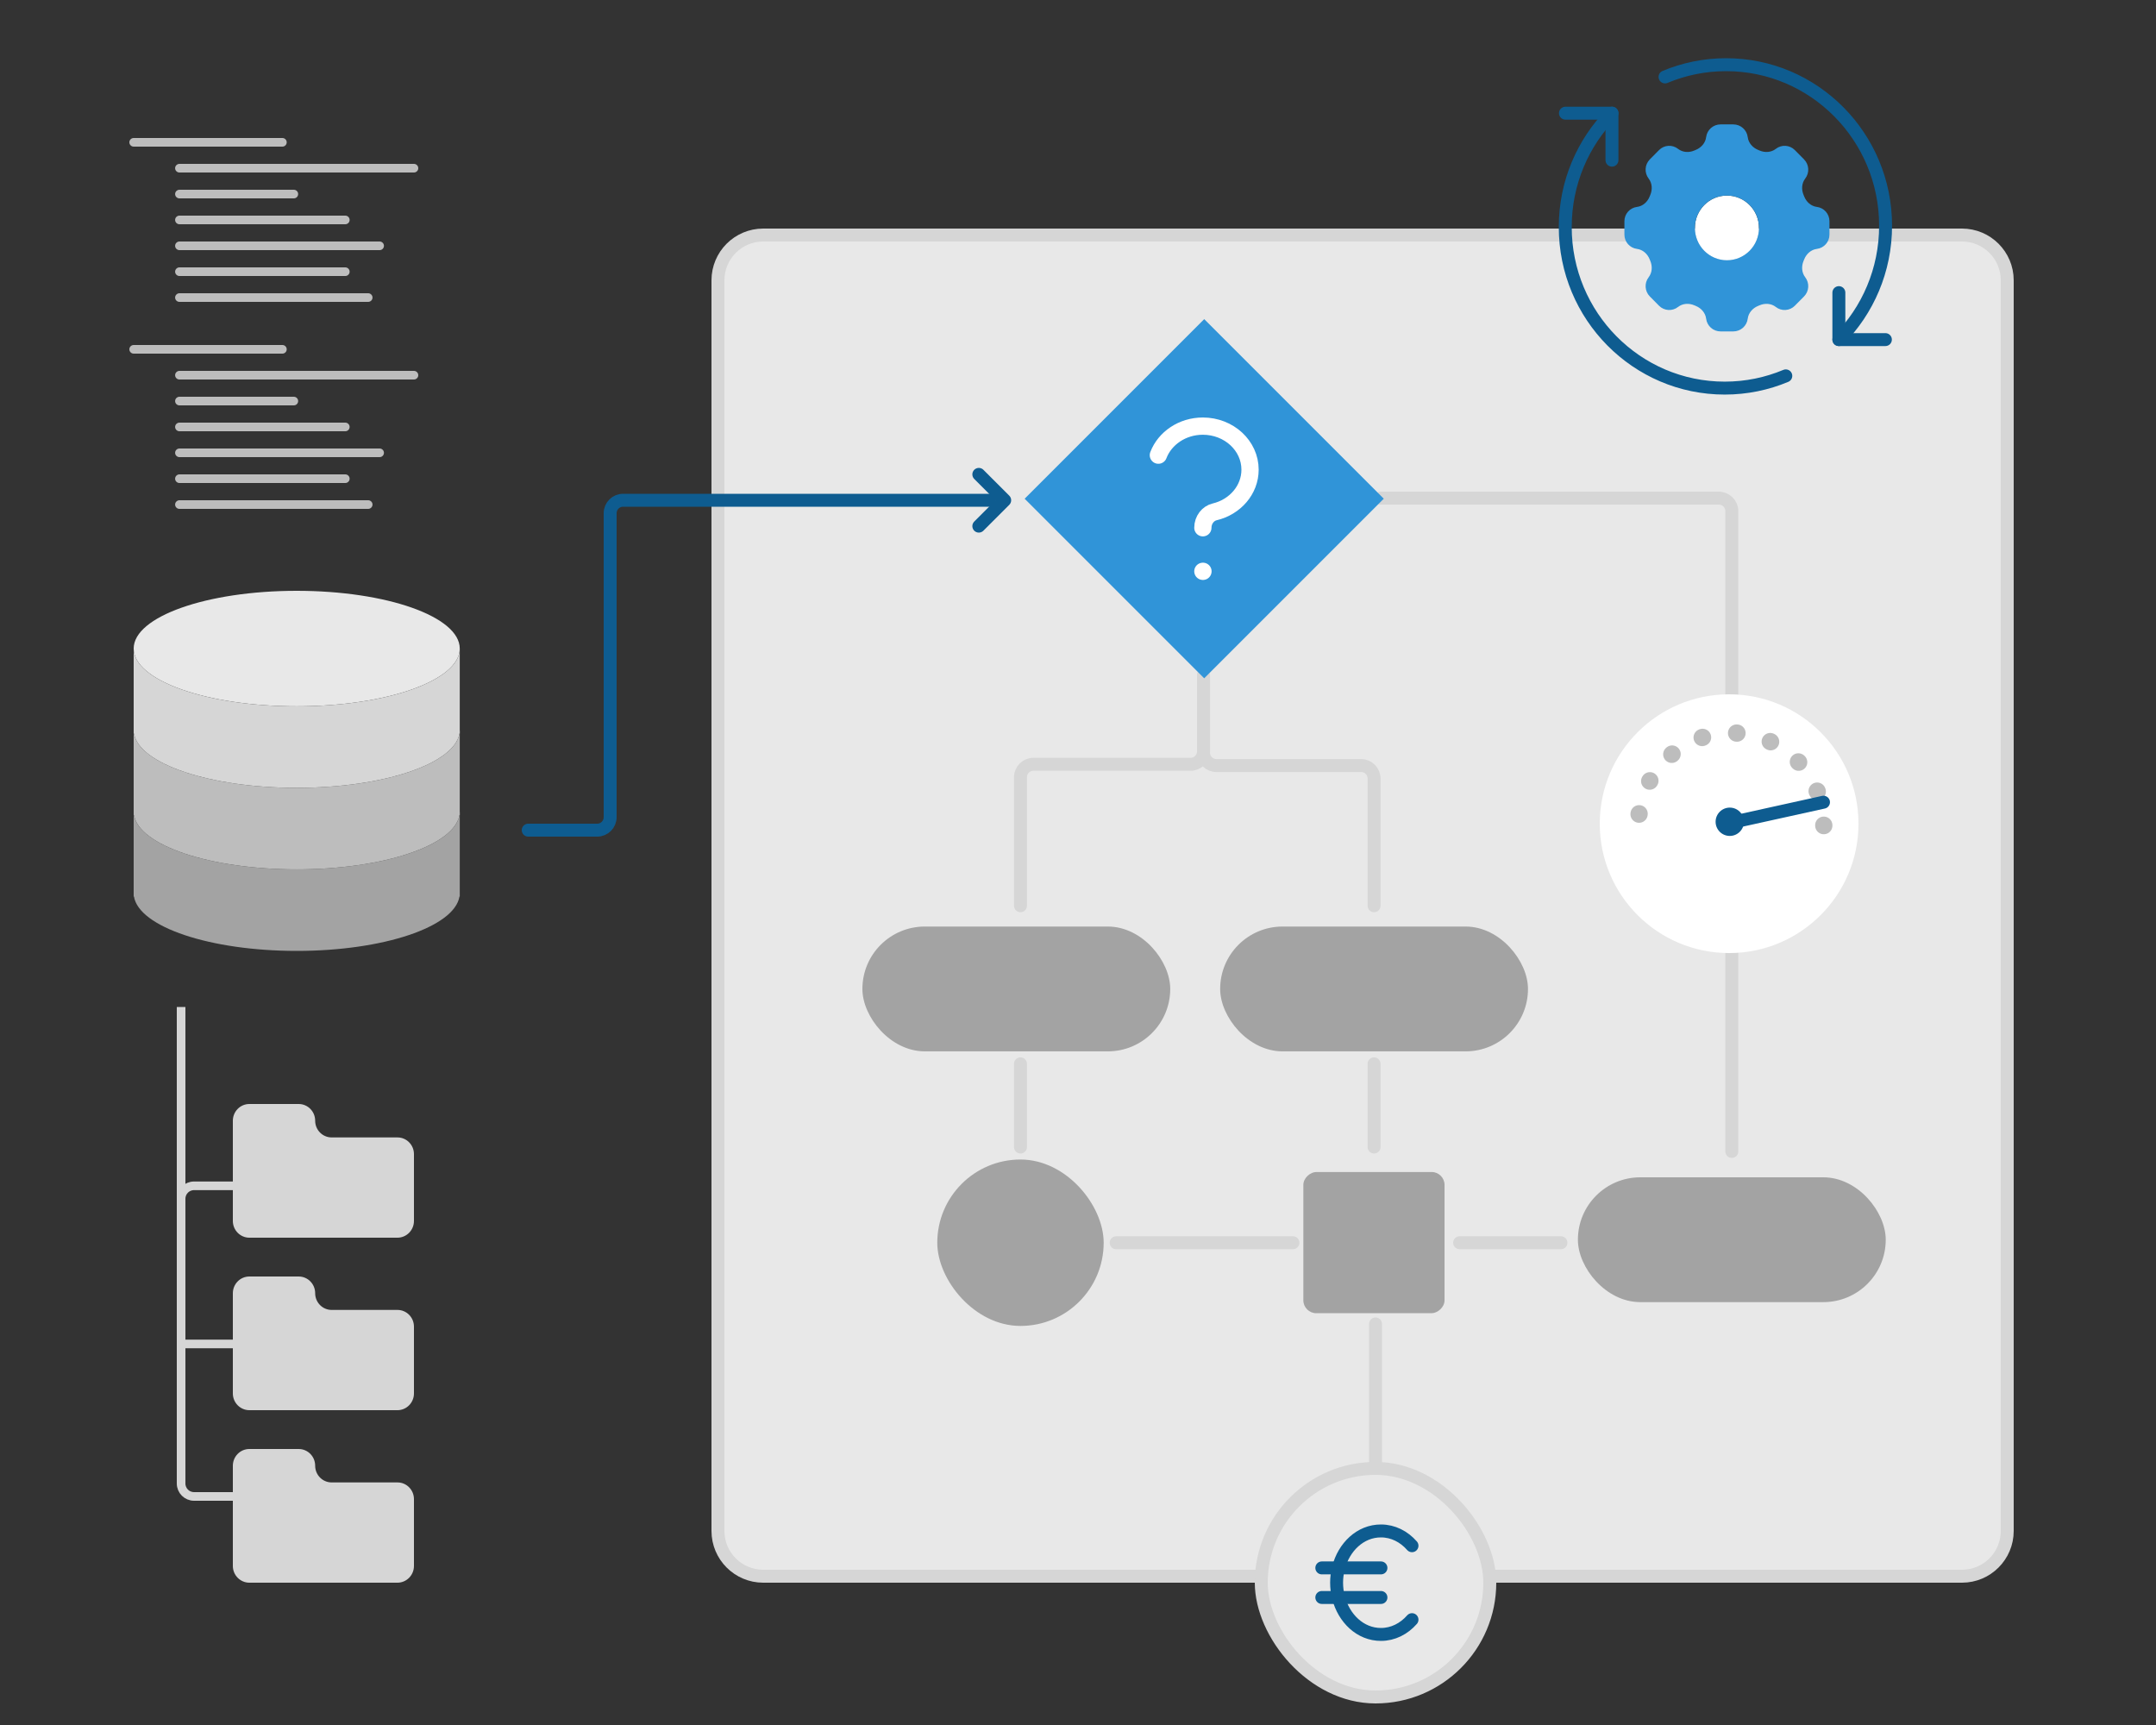<svg width="500" height="400" viewBox="0 0 500 400" fill="none" xmlns="http://www.w3.org/2000/svg">
<rect x="0" y="0" width="500" height="400" fill="#333333" stroke="none"/>
<path d="M177 54.5H455C460.799 54.5 465.5 59.201 465.5 65V355C465.5 360.799 460.799 365.5 455 365.5H177C171.201 365.5 166.5 360.799 166.5 355V65C166.5 59.201 171.201 54.5 177 54.5Z" fill="#E8E8E8" stroke="#D6D6D6" stroke-width="3"/>
<path d="M42 233.5L42 311.64M42 311.64V277.97C42 276.313 43.343 274.97 45 274.97H55M42 311.64V344C42 345.657 43.343 347 45 347H55M42 311.64H55" stroke="#D6D6D6" stroke-width="2"/>
<path d="M96 267.625V283.125C95.994 285.262 94.288 286.994 92.182 287H57.818C55.712 286.994 54.006 285.262 54 283.125V259.875C54.006 257.738 55.712 256.006 57.818 256H69.273C71.382 256 73.091 257.735 73.091 259.875C73.091 262.015 74.8 263.75 76.909 263.75H92.182C94.29 263.75 96 265.485 96 267.625Z" fill="#D6D6D6"/>
<path d="M96 307.625V323.125C95.994 325.262 94.288 326.994 92.182 327H57.818C55.712 326.994 54.006 325.262 54 323.125V299.875C54.006 297.738 55.712 296.006 57.818 296H69.273C71.382 296 73.091 297.735 73.091 299.875C73.091 302.015 74.8 303.75 76.909 303.75H92.182C94.29 303.75 96 305.485 96 307.625Z" fill="#D6D6D6"/>
<path d="M96 347.625V363.125C95.994 365.262 94.288 366.994 92.182 367H57.818C55.712 366.994 54.006 365.262 54 363.125V339.875C54.006 337.738 55.712 336.006 57.818 336H69.273C71.382 336 73.091 337.735 73.091 339.875C73.091 342.015 74.8 343.75 76.909 343.75H92.182C94.29 343.75 96 345.485 96 347.625Z" fill="#D6D6D6"/>
<rect x="217.365" y="268.874" width="38.589" height="38.589" rx="19.294" fill="#A3A3A3"/>
<rect x="365.933" y="273" width="71.39" height="28.942" rx="14.471" fill="#A3A3A3"/>
<rect x="282.967" y="214.85" width="71.39" height="28.942" rx="14.471" fill="#A3A3A3"/>
<rect x="200" y="214.85" width="71.39" height="28.942" rx="14.471" fill="#A3A3A3"/>
<rect x="335.005" y="271.769" width="32.744" height="32.744" rx="3" transform="rotate(90 335.005 271.769)" fill="#A3A3A3"/>
<path d="M236.66 246.686L236.66 265.98" stroke="#D6D6D6" stroke-width="3" stroke-linecap="round" stroke-linejoin="round"/>
<path d="M318.661 246.686L318.661 265.98" stroke="#D6D6D6" stroke-width="3" stroke-linecap="round" stroke-linejoin="round"/>
<path d="M319 307L319 344" stroke="#D6D6D6" stroke-width="3" stroke-linecap="round" stroke-linejoin="round"/>
<path d="M258.848 288.169L299.849 288.169" stroke="#D6D6D6" stroke-width="3" stroke-linecap="round" stroke-linejoin="round"/>
<path d="M362 288.169L338.5 288.169" stroke="#D6D6D6" stroke-width="3" stroke-linecap="round" stroke-linejoin="round"/>
<path d="M279.108 156.484L279.108 174.225C279.108 175.882 277.764 177.225 276.108 177.225L239.66 177.225C238.003 177.225 236.66 178.568 236.66 180.225L236.66 210.026" stroke="#D6D6D6" stroke-width="3" stroke-linecap="round" stroke-linejoin="round"/>
<path d="M279.108 156.966L279.108 174.521C279.108 176.178 280.451 177.521 282.108 177.521L315.661 177.521C317.318 177.521 318.661 178.864 318.661 180.521L318.661 210.026" stroke="#D6D6D6" stroke-width="3" stroke-linecap="round" stroke-linejoin="round"/>
<path d="M320.144 115.518L398.628 115.518C400.285 115.518 401.628 116.861 401.628 118.518L401.628 267" stroke="#D6D6D6" stroke-width="3" stroke-linecap="round" stroke-linejoin="round"/>
<path d="M279.268 74L237.624 115.644L279.268 157.288L320.912 115.644L279.268 74Z" fill="#3094D8"/>
<path d="M268.635 105.544C270.137 101.621 274.191 98.81 278.956 98.81C285 98.81 289.9 103.332 289.9 108.911C289.9 113.623 286.404 117.581 281.676 118.697C280.192 119.048 278.956 120.519 278.956 122.379M278.956 132.479H278.983" stroke="white" stroke-width="4" stroke-linecap="round" stroke-linejoin="round"/>
<path d="M68.811 201.594C47.928 201.594 31 195.598 31 188.203V207.896H31.071C32.223 214.924 48.677 220.5 68.811 220.5C88.946 220.5 105.4 214.924 106.552 207.896H106.623V188.203C106.623 195.598 89.694 201.594 68.811 201.594Z" fill="#A3A3A3"/>
<path d="M68.811 182.689C47.928 182.689 31 176.692 31 169.297V188.99H31.071C32.223 196.019 48.677 201.594 68.811 201.594C88.946 201.594 105.4 196.019 106.552 188.99H106.623V169.297C106.623 176.692 89.694 182.689 68.811 182.689Z" fill="#BDBDBD"/>
<path d="M68.811 163.783C89.694 163.783 106.623 157.787 106.623 150.391C106.623 142.996 89.694 137 68.811 137C47.929 137 31 142.996 31 150.391C31 157.787 47.929 163.783 68.811 163.783Z" fill="#E8E8E8"/>
<path d="M68.811 163.783C47.928 163.783 31 157.787 31 150.392V170.085H31.071C32.223 177.113 48.677 182.689 68.811 182.689C88.946 182.689 105.4 177.113 106.552 170.085H106.623V150.392C106.623 157.787 89.694 163.783 68.811 163.783Z" fill="#D6D6D6"/>
<path d="M31 33H65.49" stroke="#BDBDBD" stroke-width="2" stroke-linecap="round"/>
<path d="M31 81H65.49" stroke="#BDBDBD" stroke-width="2" stroke-linecap="round"/>
<path d="M41.612 39H96" stroke="#BDBDBD" stroke-width="2" stroke-linecap="round"/>
<path d="M41.612 87H96" stroke="#BDBDBD" stroke-width="2" stroke-linecap="round"/>
<path d="M41.612 45H68.143" stroke="#BDBDBD" stroke-width="2" stroke-linecap="round"/>
<path d="M41.612 93H68.143" stroke="#BDBDBD" stroke-width="2" stroke-linecap="round"/>
<path d="M41.612 51H80.082" stroke="#BDBDBD" stroke-width="2" stroke-linecap="round"/>
<path d="M41.612 99H80.082" stroke="#BDBDBD" stroke-width="2" stroke-linecap="round"/>
<path d="M41.612 57H88.041" stroke="#BDBDBD" stroke-width="2" stroke-linecap="round"/>
<path d="M41.612 105H88.041" stroke="#BDBDBD" stroke-width="2" stroke-linecap="round"/>
<path d="M41.612 63H80.082" stroke="#BDBDBD" stroke-width="2" stroke-linecap="round"/>
<path d="M41.612 111H80.082" stroke="#BDBDBD" stroke-width="2" stroke-linecap="round"/>
<path d="M41.612 69H85.388" stroke="#BDBDBD" stroke-width="2" stroke-linecap="round"/>
<path d="M41.612 117H85.388" stroke="#BDBDBD" stroke-width="2" stroke-linecap="round"/>
<path d="M229.5 116H144.5C142.843 116 141.5 117.343 141.5 119V189.5C141.5 191.157 140.157 192.5 138.5 192.5H122.5" stroke="#0E5C90" stroke-width="3" stroke-miterlimit="16" stroke-linecap="round"/>
<path d="M227 122L233 116L227 110" stroke="#0E5C90" stroke-width="3" stroke-linecap="round" stroke-linejoin="round"/>
<rect x="292.5" y="340.5" width="53" height="53" rx="26.5" fill="#E8E8E8"/>
<rect x="292.5" y="340.5" width="53" height="53" rx="26.5" stroke="#D6D6D6" stroke-width="3"/>
<path d="M306.543 370.428H320.257" stroke="#0E5C90" stroke-width="3" stroke-miterlimit="10" stroke-linecap="round" stroke-linejoin="round"/>
<path d="M306.543 363.572H320.257" stroke="#0E5C90" stroke-width="3" stroke-miterlimit="10" stroke-linecap="round" stroke-linejoin="round"/>
<path d="M327.457 375.571C325.601 377.693 323.06 379 320.258 379C315.454 379 311.648 375.263 310.405 370.429C310.123 369.331 309.973 368.178 309.973 367C309.973 365.821 310.123 364.667 310.405 363.571C311.649 358.734 315.46 355 320.258 355C323.06 355 325.601 356.307 327.457 358.429" stroke="#0E5C90" stroke-width="3" stroke-miterlimit="10" stroke-linecap="round" stroke-linejoin="round"/>
<path d="M437.243 78.747H426.454V67.855" stroke="#0E5C90" stroke-width="3" stroke-miterlimit="10" stroke-linecap="round" stroke-linejoin="round"/>
<path d="M363.045 26.248H373.833V37.139" stroke="#0E5C90" stroke-width="3" stroke-miterlimit="10" stroke-linecap="round" stroke-linejoin="round"/>
<path d="M426.454 78.747C433.148 71.99 437.288 62.654 437.288 52.342C437.288 31.719 420.727 15 400.299 15C395.283 15 390.503 16.013 386.142 17.838" stroke="#0E5C90" stroke-width="3" stroke-miterlimit="10" stroke-linecap="round" stroke-linejoin="round"/>
<path d="M414.147 87.157C409.786 88.983 405.006 89.995 399.99 89.995C379.561 89.995 363 73.276 363 52.653C363 42.341 367.141 33.005 373.834 26.248" stroke="#0E5C90" stroke-width="3" stroke-miterlimit="10" stroke-linecap="round" stroke-linejoin="round"/>
<path d="M400.495 60.35C404.598 60.35 407.925 56.991 407.925 52.849C407.925 48.706 404.598 45.348 400.495 45.348C396.391 45.348 393.065 48.706 393.065 52.849C393.065 56.991 396.391 60.35 400.495 60.35Z" fill="white"/>
<path d="M401.975 28.846C403.676 28.846 405.109 30.114 405.318 31.801C405.485 33.153 406.462 34.246 407.724 34.761C407.835 34.806 407.947 34.853 408.058 34.901C409.303 35.437 410.762 35.358 411.828 34.521C413.153 33.48 415.049 33.598 416.235 34.795L418.372 36.952C419.567 38.158 419.685 40.062 418.65 41.407C417.818 42.487 417.74 43.95 418.27 45.206C418.323 45.329 418.374 45.453 418.423 45.578C418.924 46.836 420.007 47.811 421.35 47.98C423.019 48.191 424.27 49.609 424.27 51.291V54.407C424.27 56.088 423.019 57.507 421.35 57.718C420.007 57.887 418.924 58.862 418.423 60.12C418.373 60.245 418.322 60.369 418.27 60.493C417.739 61.748 417.818 63.21 418.649 64.29C419.685 65.635 419.567 67.538 418.372 68.745L416.235 70.902C415.049 72.099 413.153 72.217 411.828 71.177C410.761 70.339 409.303 70.261 408.058 70.796C407.947 70.844 407.836 70.891 407.724 70.936C406.462 71.451 405.485 72.544 405.318 73.897C405.109 75.584 403.675 76.851 401.975 76.851H399.014C397.313 76.851 395.88 75.584 395.671 73.897C395.504 72.544 394.527 71.451 393.265 70.936C393.153 70.891 393.042 70.844 392.931 70.797C391.686 70.261 390.227 70.34 389.161 71.177C387.835 72.217 385.94 72.099 384.754 70.902L382.617 68.744C381.422 67.538 381.304 65.635 382.34 64.29C383.171 63.211 383.25 61.748 382.719 60.492C382.667 60.368 382.616 60.244 382.566 60.119C382.065 58.862 380.982 57.887 379.639 57.718C377.97 57.507 376.719 56.088 376.719 54.407V51.291C376.719 49.609 377.97 48.191 379.639 47.98C380.982 47.811 382.065 46.836 382.566 45.578C382.616 45.453 382.667 45.329 382.719 45.206C383.25 43.95 383.172 42.487 382.34 41.408C381.304 40.062 381.422 38.158 382.618 36.952L384.754 34.795C385.94 33.598 387.836 33.48 389.161 34.521C390.227 35.358 391.686 35.437 392.931 34.901C393.042 34.853 393.153 34.806 393.265 34.761C394.527 34.246 395.504 33.153 395.671 31.801C395.88 30.113 397.313 28.846 399.013 28.846H401.975ZM400.494 45.348C396.391 45.349 393.065 48.706 393.065 52.848C393.065 56.991 396.391 60.349 400.494 60.349C404.598 60.349 407.925 56.991 407.925 52.848C407.925 48.706 404.598 45.348 400.494 45.348Z" fill="#3094D8"/>
<path d="M401 221C417.569 221 431 207.569 431 191C431 174.431 417.569 161 401 161C384.431 161 371 174.431 371 191C371 207.569 384.431 221 401 221Z" fill="white"/>
<circle cx="401.153" cy="190.555" r="3.285" fill="#0E5C90"/>
<path d="M422.956 191.451C422.956 179.575 413.328 169.947 401.452 169.947C389.575 169.947 379.947 179.575 379.947 191.451" stroke="#BDBDBD" stroke-width="4" stroke-linecap="round" stroke-linejoin="round" stroke-dasharray="0.1 8"/>
<path d="M401.314 190.778L422.888 186.018" stroke="#0E5C90" stroke-width="3" stroke-linecap="round"/>
</svg>
